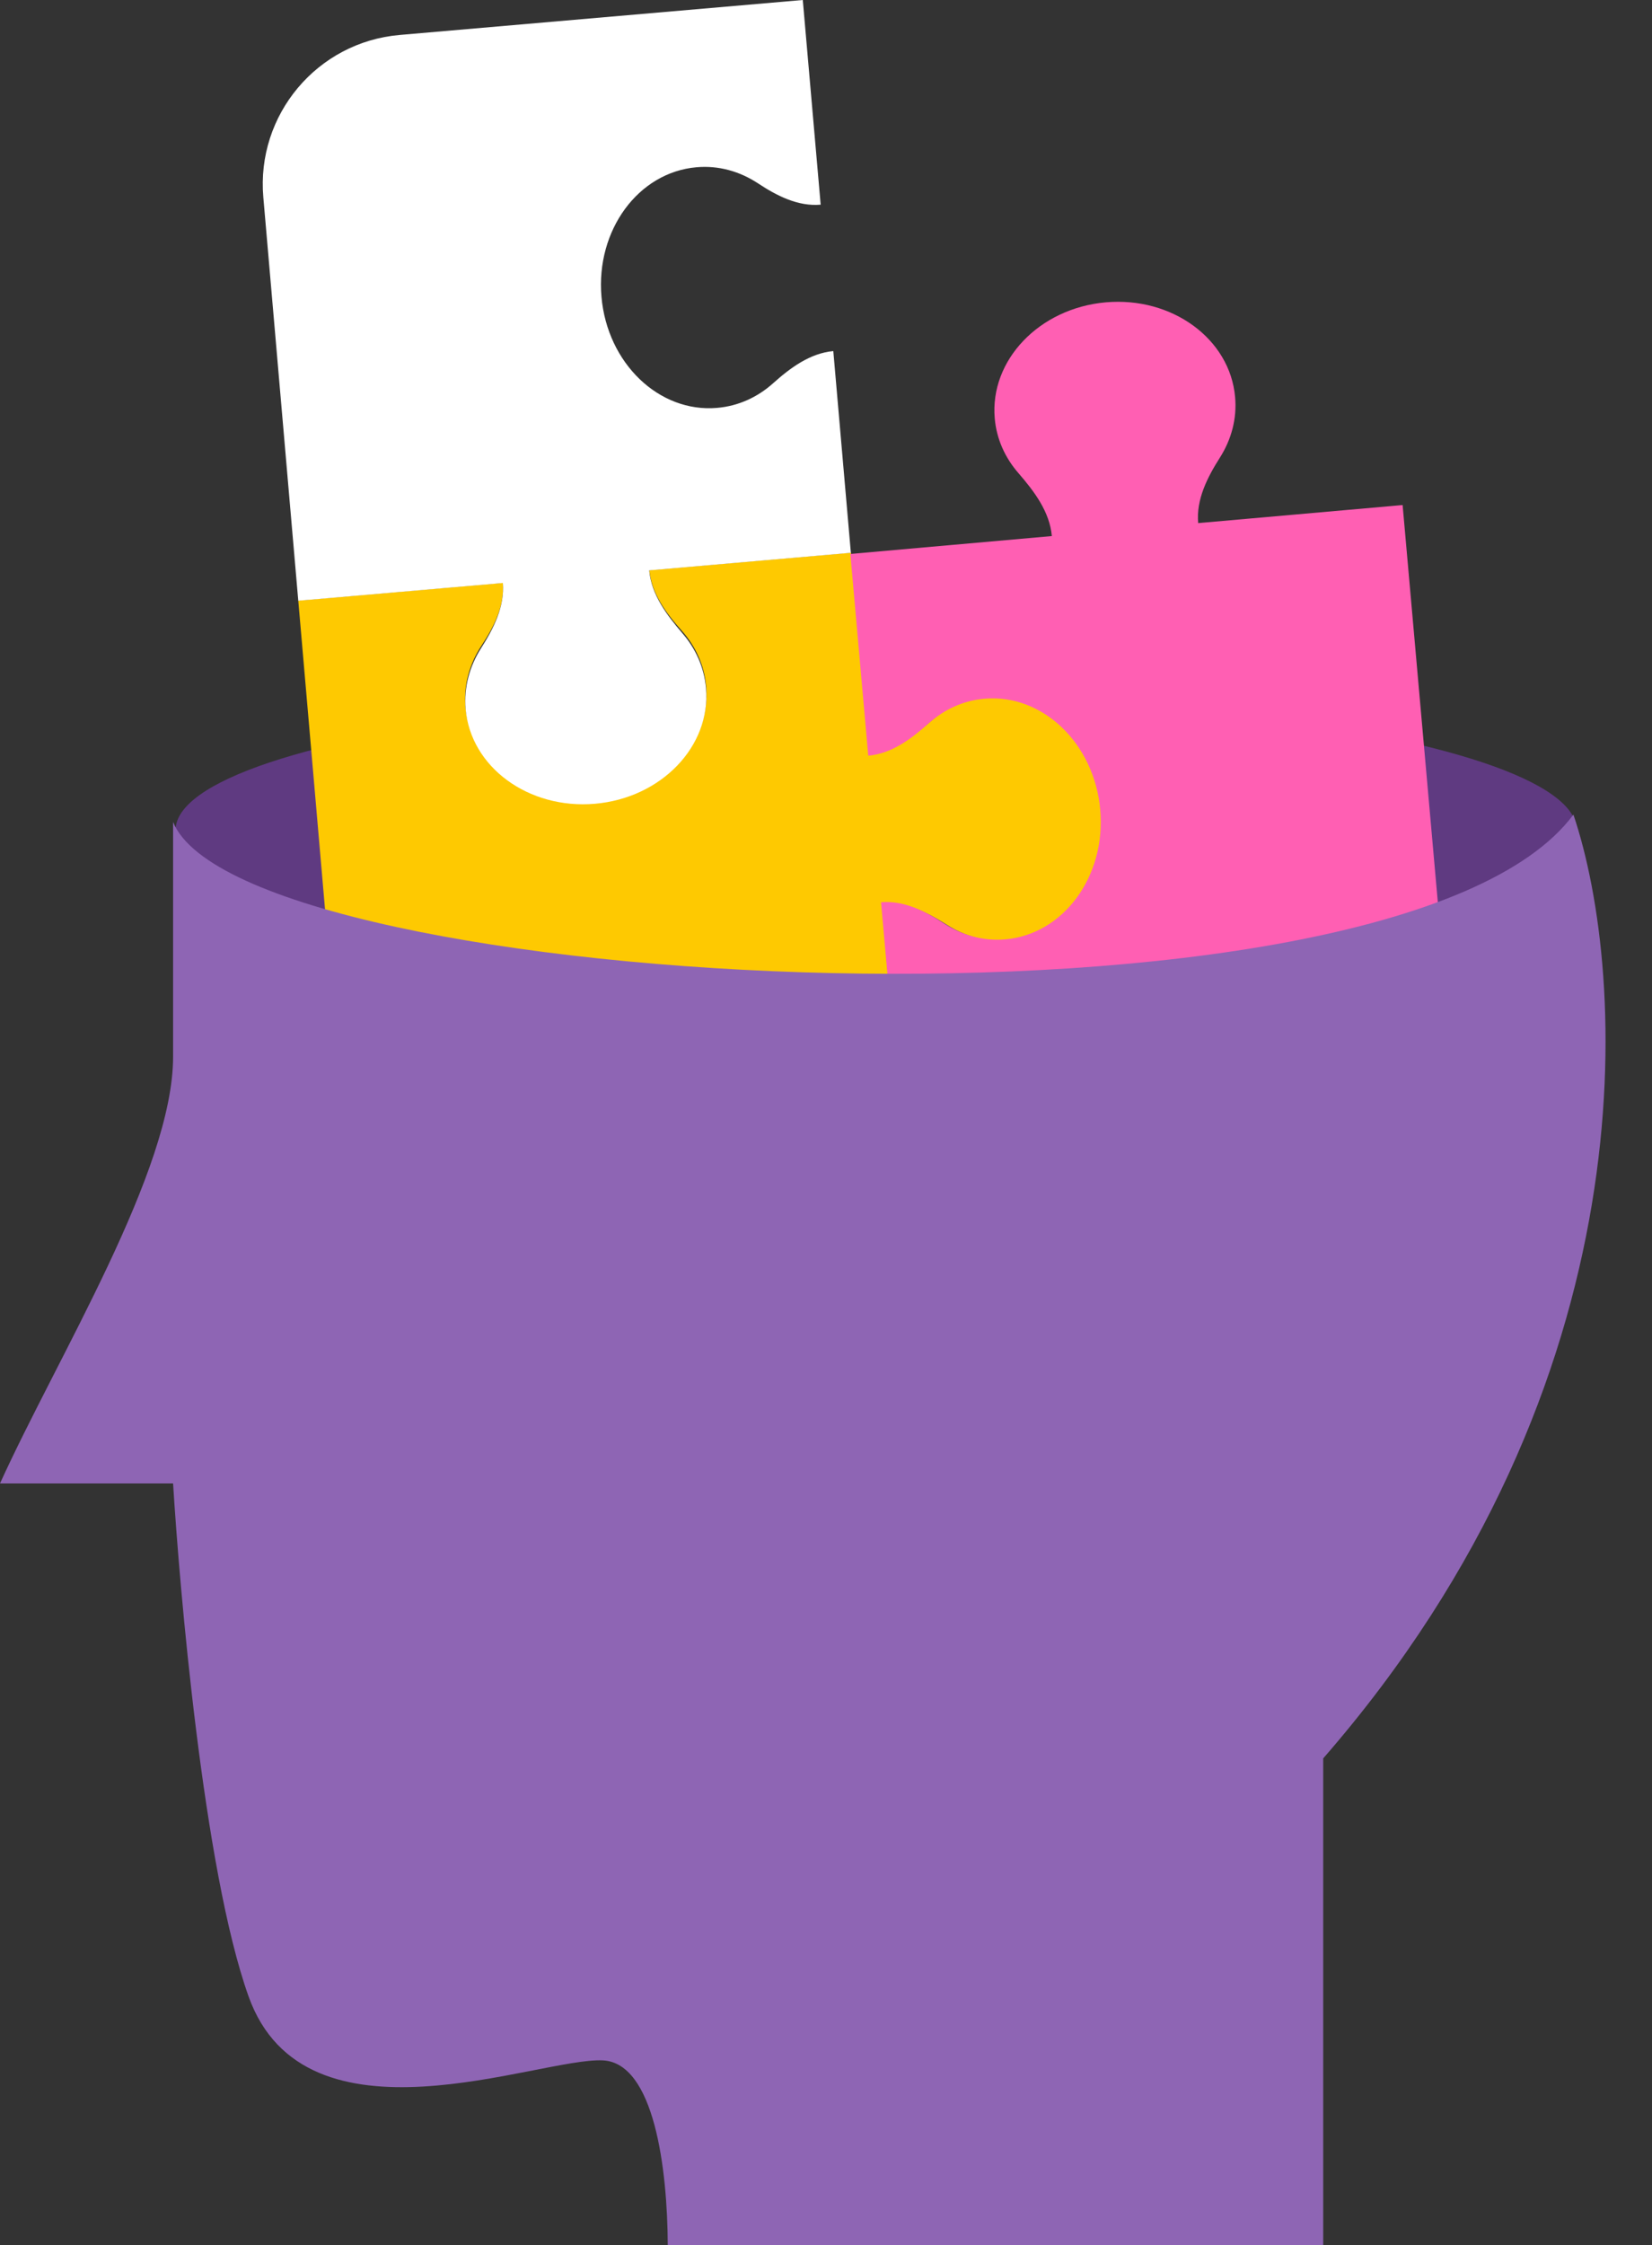 <?xml version="1.0" encoding="UTF-8"?><svg xmlns="http://www.w3.org/2000/svg" xmlns:xlink="http://www.w3.org/1999/xlink" height="1367.8" preserveAspectRatio="xMidYMid meet" version="1.0" viewBox="0.0 0.0 1006.9 1367.8" width="1006.9" zoomAndPan="magnify"><rect x="0.0" y="0.0" width="1006.9" height="1367.8" fill="#333333" stroke="none"/><g id="change1_1"><ellipse cx="534" cy="505.8" fill="#5F3A81" rx="427" ry="82.5"/></g><g id="change2_1"><path d="M362.7,488.7c40.5-3.5,70.8-35.1,67.7-70.5c-1.1-12.9-6.5-24.6-14.9-34c-9.5-10.6-18.4-22.6-19.7-36.8 l122.9-10.7L529.8,459c14.8-1.3,27.2-10.7,38.4-20.3c9.3-8,20.7-13.2,33.3-14.3c35.4-3.1,67,27.2,70.5,67.7s-22.4,77.8-57.8,80.8 c-13.2,1.1-25.9-2.4-36.8-9.3c-12.1-7.7-25.6-14.6-39.9-13.4l10.3,123.2L302,694.7c-50.3,4.4-94.6-32.9-98.9-83.1l-21.3-245.7 l124.7-10.8c1.2,13.8-5.4,26.7-13,38.2c-7.3,11.1-11,24-9.8,37.5C286.9,466.3,322.2,492.2,362.7,488.7z" fill="#FEC901"/></g><g id="change3_1"><path d="M670.6,493.3c-3.6-40.5-35.3-70.7-70.6-67.6c-12.9,1.1-24.6,6.6-34,15c-10.6,9.5-22.6,18.5-36.8,19.7 l-10.9-122.9l122.8-10.9c-1.3-14.8-10.7-27.2-20.4-38.4c-8.1-9.3-13.3-20.7-14.4-33.3c-3.1-35.4,27.1-67.1,67.6-70.7 c40.5-3.6,75.8,22.3,78.9,57.7c1.2,13.2-2.3,25.9-9.2,36.8c-7.7,12.1-14.6,25.6-13.3,40l124.6-11l21.8,245.8 c4.5,50.2-32.7,94.6-82.9,99.1l-245.7,21.8L537,549.7c13.8-1.2,26.7,5.3,38.3,12.9c11.1,7.2,24,10.9,37.6,9.7 C648.3,569.1,674.2,533.8,670.6,493.3z" fill="#FF5FB3"/></g><g id="change4_1"><path d="M959,496.3c-109.5,147.5-811.5,108.5-853.5,4.5v143c0,69.5-70.3,182.5-105.5,260h105.5 c3.8,62,18.4,235.3,46,312.5c34.5,96.5,177,37,216,39c31.2,1.6,39.3,65.7,39.5,112.5h399.5v-296.5 C1006.9,841.3,991.8,593.5,959,496.3z" fill="#8E65B4"/></g><g id="change5_1"><path d="M366.6,180.8c3.5,40.5,35.1,70.8,70.5,67.7c12.9-1.1,24.6-6.5,34-14.9c10.6-9.5,22.6-18.4,36.8-19.7 l10.7,122.9l-122.9,10.7c1.3,14.8,10.7,27.2,20.3,38.4c8,9.3,13.2,20.7,14.3,33.3c3.1,35.4-27.2,67-67.7,70.5s-75.8-22.4-78.8-57.8 c-1.1-13.2,2.4-25.9,9.3-36.8c7.7-12.1,14.6-25.6,13.4-39.9L181.8,366l-21.3-245.8c-4.4-50.3,32.9-94.6,83.1-98.9L489.3,0 l10.9,124.7c-13.8,1.2-26.7-5.4-38.2-13c-11.1-7.3-24-11-37.5-9.8C389,105,363.1,140.3,366.6,180.8z" fill="#FFF"/></g></svg>